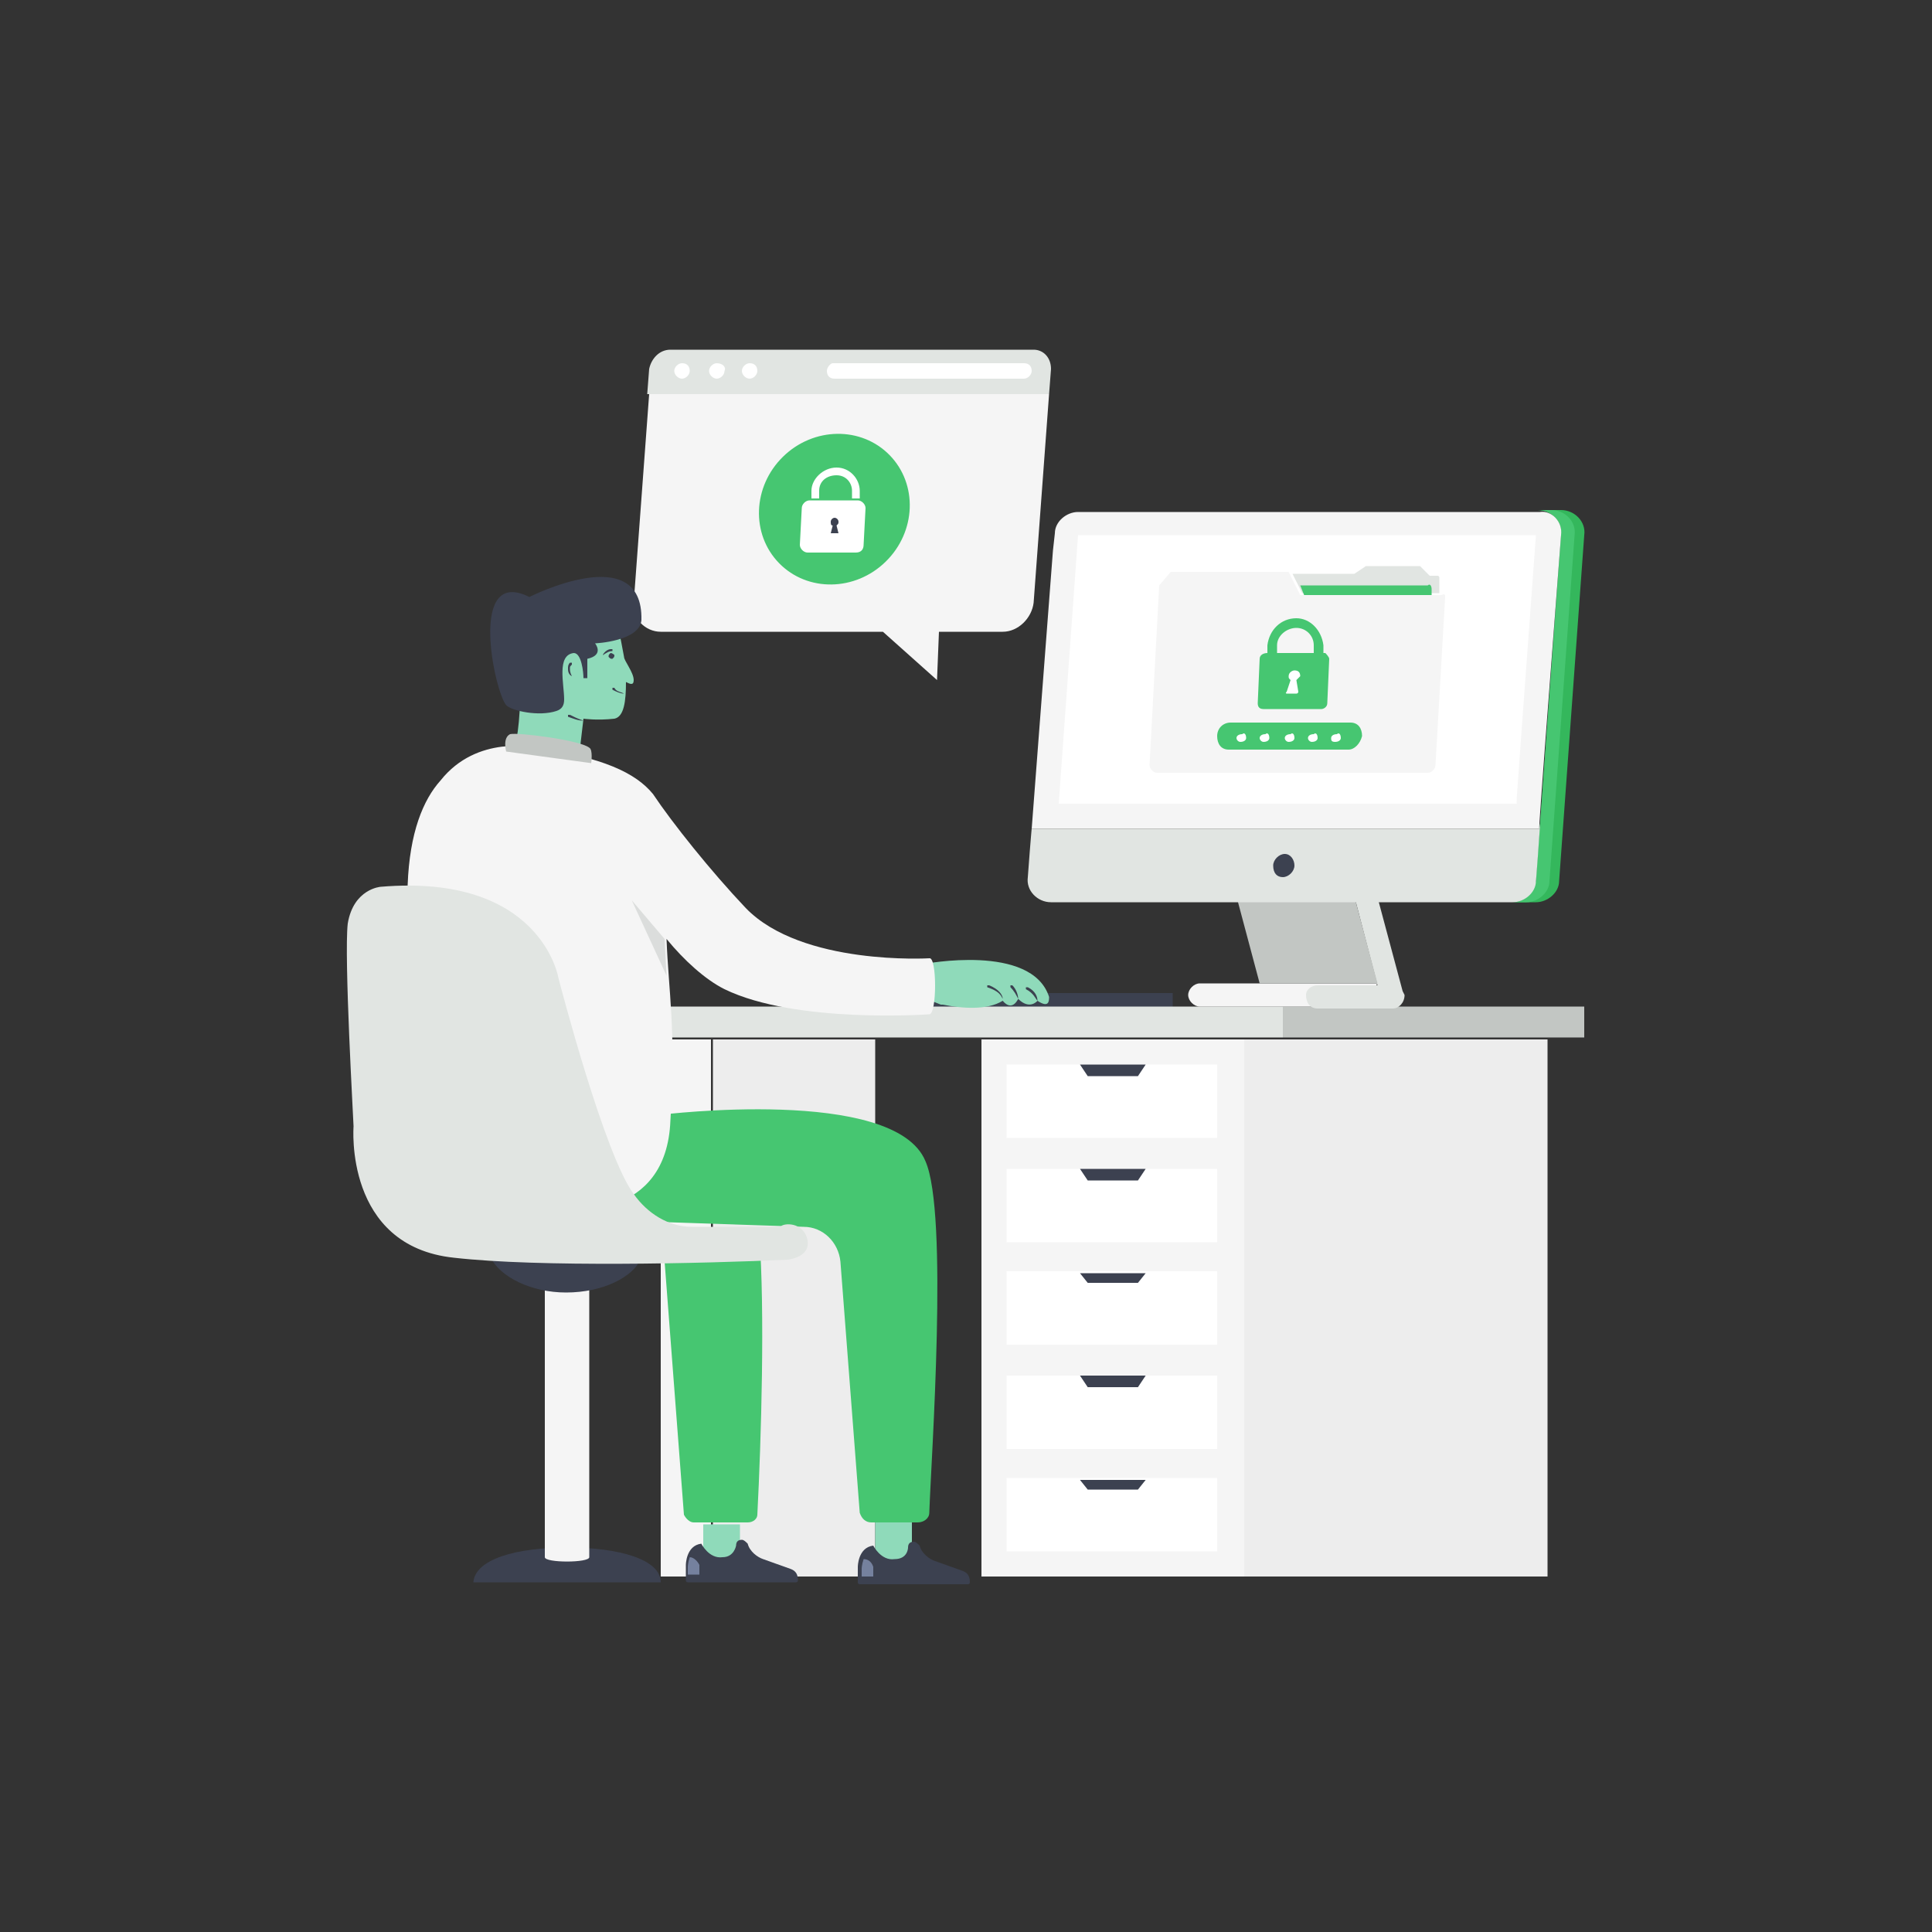 <?xml version="1.0" encoding="utf-8"?>
<!-- Generator: Adobe Illustrator 22.0.1, SVG Export Plug-In . SVG Version: 6.00 Build 0)  -->
<svg version="1.1" id="Layer_1" xmlns="http://www.w3.org/2000/svg" xmlns:xlink="http://www.w3.org/1999/xlink" x="0px" y="0px"
	 viewBox="0 0 100 100" style="enable-background:new 0 0 100 100;" xml:space="preserve">
<rect x="0" y="0" width="100" height="100" fill="#333333" stroke="none"/>
<style type="text/css">
	.st0{fill:#34B75C;}
	.st1{fill:#46C671;}
	.st2{fill:#F5F5F5;}
	.st3{fill:#FFFFFF;}
	.st4{fill:#E1E5E2;}
	.st5{fill:#3C4150;}
	.st6{fill:#8FDABA;}
	.st7{fill:#75819E;}
	.st8{fill:#67DB8A;}
	.st9{fill:#C2C6C3;}
	.st10{fill:#CFD3D0;}
	.st11{opacity:0.2;}
	.st12{opacity:0.1;}
	.st13{fill:#26A851;}
	.st14{fill:#D1D3D1;}
	.st15{fill:#54C671;}
	.st16{opacity:0.5;}
	.st17{opacity:0.25;}
	.st18{fill:#C7C9C7;}
	.st19{fill:#39B25E;}
	.st20{fill:#E0E3E1;}
	.st21{fill:#5ECC7A;}
	.st22{fill:#D0D8D1;}
	.st23{fill:none;}
	.st24{fill:#E07A14;}
	.st25{fill:#1D2943;}
	.st26{fill:#3DB762;}
	.st27{fill:#D9DBD9;}
	.st28{fill:#CBD1CC;}
	.st29{fill:#2F304C;}
	.st30{fill:#EEECF0;}
	.st31{fill:#E0E2E0;}
	.st32{opacity:0.8;}
	.st33{enable-background:new    ;}
	.st34{fill:#D9DDDA;}
	.st35{fill-rule:evenodd;clip-rule:evenodd;fill:#FFFFFF;}
	.st36{fill:#3AAD5D;}
	.st37{fill:#D2D8D3;}
	.st38{fill:#4C505B;}
	.st39{fill:#59C976;}
	.st40{fill:#55C673;}
	.st41{fill-rule:evenodd;clip-rule:evenodd;fill:#E1E5E2;}
	.st42{fill-rule:evenodd;clip-rule:evenodd;fill:#3C4150;}
	.st43{fill-rule:evenodd;clip-rule:evenodd;fill:#F5F5F5;}
	.st44{fill:#D6D8D6;}
	.st45{fill:#59C675;}
	.st46{fill:#D7DBD8;}
	.st47{fill:#5ED17C;}
	.st48{fill:#CBD3CC;}
	.st49{fill:#353A49;}
	.st50{fill:#EFEFEF;}
	.st51{fill:#59C673;}
	.st52{fill:#353A47;}
	.st53{fill:#BCC4BD;}
	.st54{fill:#5CC672;}
	.st55{fill:#373C47;}
	.st56{fill:#5FCE7C;}
	.st57{fill:#E5E5E5;}
	.st58{fill:#B8BCB9;}
	.st59{fill:#DEE0DE;}
	.st60{fill:#5BCE79;}
	.st61{fill:#EDEDED;}
	.st62{fill:#62D37F;}
	.st63{fill:#C1C6C1;}
	.st64{fill:#2EAA4E;}
	.st65{fill:#CECECE;}
	.st66{fill:#D8D8D8;}
	.st67{fill:#BCC1BC;}
	.st68{fill:#D7DDD8;}
	.st69{fill:#D2D6D3;}
	.st70{fill:#343A49;}
	.st71{fill:#DBDDDB;}
	.st72{clip-path:url(#SVGID_2_);}
	.st73{fill:#FEFEFE;}
	.st74{fill:#FDFDFD;}
	.st75{fill:#FCFCFC;}
	.st76{fill:#FBFBFB;}
	.st77{fill:#FAFAFA;}
	.st78{fill:#F9F9F9;}
	.st79{fill:#F8F8F8;}
	.st80{fill:#F7F7F7;}
	.st81{fill:#F6F6F6;}
	.st82{fill:#F4F4F4;}
	.st83{fill:#F3F3F3;}
	.st84{fill:#F2F2F2;}
	.st85{fill:#F1F1F1;}
	.st86{fill:#F0F0F0;}
	.st87{fill:#EEEEEE;}
	.st88{fill:#ECECEC;}
	.st89{fill:#EBEBEB;}
	.st90{fill:#EAEAEA;}
	.st91{fill:#E9E9E9;}
	.st92{fill:#E8E8E8;}
	.st93{fill:#E7E7E7;}
	.st94{fill:#E6E6E6;}
	.st95{fill:#E4E4E4;}
	.st96{fill:#E3E3E3;}
	.st97{fill:#E2E2E2;}
	.st98{fill:#E1E1E1;}
	.st99{fill:#E0E0E0;}
	.st100{fill:#DFDFDF;}
	.st101{fill:#DEDEDE;}
	.st102{fill:#DDDDDD;}
	.st103{fill:#DCDCDC;}
	.st104{fill:#DBDBDB;}
	.st105{fill:#DADADA;}
	.st106{fill:#DAD9D9;}
	.st107{fill:#D9D8D8;}
	.st108{fill:#D8D7D7;}
	.st109{fill:#D7D6D6;}
	.st110{fill:#D6D5D5;}
	.st111{fill:#D5D4D4;}
	.st112{fill:#D4D3D3;}
	.st113{fill:#D3D2D2;}
	.st114{fill:#D2D1D1;}
	.st115{fill:#D1D0D0;}
	.st116{fill:#D0CFCF;}
	.st117{fill:#CFCECE;}
	.st118{fill:#CECDCD;}
	.st119{fill:#CDCCCC;}
	.st120{fill:#CCCBCB;}
	.st121{fill:#CBCACA;}
	.st122{fill:#CAC9C9;}
	.st123{fill:#C9C8C8;}
	.st124{fill:#C8C7C7;}
	.st125{fill:#C7C6C6;}
	.st126{fill:#C6C5C5;}
	.st127{fill:#C5C4C4;}
	.st128{fill:#C4C3C3;}
	.st129{fill:#C3C2C2;}
	.st130{fill:#C2C1C1;}
	.st131{fill:#C1C0C0;}
	.st132{fill:#C0BFBF;}
	.st133{fill:#BFBEBE;}
	.st134{fill:#BEBDBD;}
	.st135{fill:#BDBCBC;}
	.st136{fill:#BCBBBB;}
	.st137{fill:#BBBABA;}
	.st138{fill:#BAB9B9;}
	.st139{fill:#B9B8B8;}
	.st140{fill:#B8B7B7;}
	.st141{fill:#B7B6B6;}
	.st142{fill:#B6B5B5;}
	.st143{fill:#B5B4B4;}
	.st144{fill:#B4B3B3;}
	.st145{fill:#B3B2B2;}
	.st146{fill:#B2B1B1;}
	.st147{fill:#B1B0B0;}
	.st148{fill:#B0AFAF;}
	.st149{fill:#AFAEAE;}
	.st150{fill:#AEADAD;}
	.st151{fill:#ADACAC;}
	.st152{fill:#ACABAB;}
	.st153{fill:#ABAAAA;}
	.st154{fill:#AAA9A9;}
	.st155{fill:#A9A8A8;}
	.st156{fill:#A8A7A7;}
	.st157{fill:#A7A6A6;}
	.st158{fill:#A6A5A5;}
	.st159{fill:#A5A4A4;}
	.st160{fill:#A4A3A3;}
	.st161{fill:#A3A2A2;}
	.st162{fill:#A2A1A1;}
	.st163{fill:#A1A0A0;}
	.st164{fill:#A09F9F;}
	.st165{fill:#9F9E9E;}
	.st166{fill:#9E9D9D;}
	.st167{fill:#9D9C9C;}
	.st168{fill:#9C9B9B;}
	.st169{fill:#9B9A9A;}
	.st170{fill:#9A9999;}
	.st171{fill:#999898;}
	.st172{fill:#989797;}
	.st173{fill:#979696;}
	.st174{fill:#969595;}
	.st175{fill:#959494;}
	.st176{fill:#949393;}
	.st177{fill:#939292;}
	.st178{fill:#929191;}
	.st179{fill:#919090;}
	.st180{fill:#918E8F;}
	.st181{fill:#908D8E;}
	.st182{fill:#8F8C8D;}
	.st183{fill:#8E8B8C;}
	.st184{fill:#8D8A8B;}
	.st185{fill:#8C898A;}
	.st186{fill:#8B8889;}
	.st187{fill:#8A8788;}
	.st188{fill:#898687;}
	.st189{fill:#888586;}
	.st190{fill:#878485;}
	.st191{fill:#868384;}
	.st192{fill:#858283;}
	.st193{fill:#848182;}
	.st194{fill:#838081;}
	.st195{fill:#827F80;}
	.st196{fill:#817E7F;}
	.st197{fill:#807D7E;}
	.st198{fill:#7F7C7D;}
	.st199{fill:#7E7B7C;}
	.st200{fill:#7D7A7B;}
	.st201{fill:#7C797A;}
	.st202{fill:#7B7879;}
	.st203{fill:#7A7778;}
	.st204{fill:#797677;}
	.st205{fill:#787576;}
	.st206{fill:#777475;}
	.st207{fill:#767374;}
	.st208{fill:#757273;}
	.st209{fill:#747172;}
	.st210{fill:#737071;}
	.st211{fill:#726F70;}
	.st212{fill:#716E6F;}
	.st213{fill:#706D6E;}
	.st214{fill:#6F6C6D;}
	.st215{fill:#6E6B6C;}
	.st216{fill:#6D6A6B;}
	.st217{fill:#6C696A;}
	.st218{fill:#6B6869;}
	.st219{fill:#6A6768;}
	.st220{fill:#696667;}
	.st221{fill:#686566;}
	.st222{fill:#676465;}
	.st223{fill:#666364;}
	.st224{fill:#656263;}
	.st225{fill:#646162;}
	.st226{fill:#636061;}
	.st227{fill:#625F60;}
	.st228{fill:#615E5F;}
	.st229{fill:#605D5E;}
	.st230{fill:#5F5C5D;}
	.st231{fill:#5E5B5C;}
	.st232{fill:#5D5A5B;}
	.st233{fill:#5C595A;}
	.st234{fill:#5B5859;}
	.st235{fill:#5A5758;}
	.st236{fill:#595657;}
	.st237{fill:#585556;}
	.st238{fill:#575455;}
	.st239{fill:#565354;}
	.st240{fill:#555253;}
	.st241{fill:#545152;}
	.st242{fill:#535051;}
	.st243{fill:#524F50;}
	.st244{fill:#514E4F;}
	.st245{fill:#504D4E;}
	.st246{fill:#4F4C4D;}
	.st247{fill:#4E4B4C;}
	.st248{fill:#4D4A4B;}
	.st249{fill:#4C494A;}
	.st250{fill:#4B4849;}
	.st251{fill:#4A4748;}
	.st252{fill:#494647;}
	.st253{fill:#484546;}
	.st254{fill:#484445;}
	.st255{fill:#474344;}
	.st256{fill:#464243;}
	.st257{fill:#454142;}
	.st258{fill:#444041;}
	.st259{fill:#433F40;}
	.st260{fill:#423E3F;}
	.st261{fill:#413D3E;}
	.st262{fill:#403C3D;}
	.st263{fill:#3F3B3C;}
	.st264{fill:#3E3A3B;}
	.st265{fill:#3D393A;}
	.st266{fill:#3C3839;}
	.st267{fill:#3B3738;}
	.st268{fill:#3A3637;}
	.st269{fill:#393536;}
	.st270{fill:#383435;}
	.st271{fill:#373334;}
	.st272{fill:#363233;}
	.st273{fill:#353132;}
	.st274{fill:#343031;}
	.st275{fill:#332F30;}
	.st276{fill:#322E2F;}
	.st277{fill:#312D2E;}
	.st278{fill:#302C2D;}
	.st279{fill:#2F2B2C;}
	.st280{fill:#2E2A2B;}
	.st281{fill:#2D292A;}
	.st282{fill:#2C2829;}
	.st283{fill:#2B2728;}
	.st284{fill:#2A2627;}
	.st285{fill:#292526;}
	.st286{fill:#282425;}
	.st287{fill:#272324;}
	.st288{fill:#262223;}
	.st289{fill:#252122;}
	.st290{fill:#242021;}
	.st291{fill:#231F20;}
	.st292{fill:#63CE7F;}
	.st293{fill:#5FC176;}
	.st294{fill:#4FC16A;}
	.st295{fill:#5ACC78;}
	.st296{fill:#2F3542;}
	.st297{fill:#474D5B;}
	.st298{fill:#5FC97A;}
	.st299{fill:#4FBA68;}
	.st300{opacity:0.15;}
	.st301{fill:#5CC677;}
	.st302{fill:#D1D1D1;}
</style>
<g id="Data_Encryption">
	<g>
		<g>
			<g>
				<g>
					<g>
						<g>
							<g>
								<path class="st2" d="M54.3,20.4l-0.8,10.8c-0.1,0.8-0.8,1.5-1.6,1.5h-3.3l-0.1,2.5l-2.8-2.5H34.2c-0.8,0-1.5-0.7-1.4-1.5
									l0.8-10.8H54.3z"/>
							</g>
						</g>
					</g>
					<g>
						<g>
							<g>
								<path class="st4" d="M54.3,20.4l0.1-1.3c0-0.6-0.4-1-0.9-1H34.7c-0.6,0-1,0.5-1.1,1l-0.1,1.3H54.3z"/>
							</g>
						</g>
					</g>
				</g>
				<g>
					<g>
						<g>
							<path class="st3" d="M35.7,19.2c0,0.2-0.2,0.4-0.4,0.4c-0.2,0-0.4-0.2-0.4-0.4c0-0.2,0.2-0.4,0.4-0.4
								C35.6,18.8,35.7,19,35.7,19.2z"/>
						</g>
					</g>
				</g>
				<g>
					<g>
						<g>
							<path class="st3" d="M37.5,19.2c0,0.2-0.2,0.4-0.4,0.4c-0.2,0-0.4-0.2-0.4-0.4c0-0.2,0.2-0.4,0.4-0.4
								C37.4,18.8,37.6,19,37.5,19.2z"/>
						</g>
					</g>
				</g>
				<g>
					<g>
						<g>
							<path class="st3" d="M39.2,19.2c0,0.2-0.2,0.4-0.4,0.4c-0.2,0-0.4-0.2-0.4-0.4c0-0.2,0.2-0.4,0.4-0.4
								C39.1,18.8,39.2,19,39.2,19.2z"/>
						</g>
					</g>
				</g>
				<g>
					<g>
						<g>
							<path class="st3" d="M42.8,19.2L42.8,19.2c0,0.2,0.1,0.4,0.4,0.4H53c0.2,0,0.4-0.2,0.4-0.4c0-0.2-0.1-0.4-0.4-0.4h-9.9
								C43,18.8,42.8,19,42.8,19.2z"/>
						</g>
					</g>
				</g>
			</g>
		</g>
		<g>
			<g>
				<g>
					<rect x="47.1" y="51.4" class="st5" width="13.6" height="0.8"/>
				</g>
			</g>
		</g>
		<g>
			<g>
				<g>
					<g>
						<g>
							<g>
								<g>
									<g>
										<g>
											<g>
												<g>
													<g>
														<rect x="33" y="52.1" class="st4" width="33.4" height="1.6"/>
													</g>
												</g>
											</g>
											<g>
												<g>
													<g>
														<rect x="66.4" y="52.1" class="st9" width="15.6" height="1.6"/>
													</g>
												</g>
											</g>
											<g>
												<g>
													<g>
														<rect x="50.8" y="53.8" class="st2" width="13.6" height="27.8"/>
													</g>
												</g>
											</g>
											<g>
												<g>
													<g>
														<rect x="52.1" y="55.1" class="st3" width="10.9" height="3.8"/>
													</g>
												</g>
											</g>
											<g>
												<g>
													<g>
														<rect x="64.4" y="53.8" class="st61" width="15.7" height="27.8"/>
													</g>
												</g>
											</g>
											<g>
												<g>
													<g>
														<rect x="34.2" y="53.8" class="st2" width="2.6" height="27.8"/>
													</g>
												</g>
											</g>
											<g>
												<g>
													<g>
														<rect x="36.9" y="53.8" class="st61" width="8.4" height="27.8"/>
													</g>
												</g>
											</g>
										</g>
									</g>
								</g>
							</g>
						</g>
						<g>
							<g>
								<g>
									<polygon class="st5" points="59.3,55.1 58.9,55.7 56.3,55.7 55.9,55.1 									"/>
								</g>
							</g>
						</g>
						<g>
							<g>
								<g>
									<rect x="52.1" y="60.5" class="st3" width="10.9" height="3.8"/>
								</g>
							</g>
						</g>
						<g>
							<g>
								<g>
									<polygon class="st5" points="59.3,60.5 58.9,61.1 56.3,61.1 55.9,60.5 									"/>
								</g>
							</g>
						</g>
						<g>
							<g>
								<g>
									<rect x="52.1" y="65.8" class="st3" width="10.9" height="3.8"/>
								</g>
							</g>
						</g>
						<g>
							<g>
								<g>
									<polygon class="st5" points="59.3,65.9 58.9,66.4 56.3,66.4 55.9,65.9 									"/>
								</g>
							</g>
						</g>
						<g>
							<g>
								<g>
									<rect x="52.1" y="71.2" class="st3" width="10.9" height="3.8"/>
								</g>
							</g>
						</g>
						<g>
							<g>
								<g>
									<polygon class="st5" points="59.3,71.2 58.9,71.8 56.3,71.8 55.9,71.2 									"/>
								</g>
							</g>
						</g>
						<g>
							<g>
								<g>
									<rect x="52.1" y="76.5" class="st3" width="10.9" height="3.8"/>
								</g>
							</g>
						</g>
						<g>
							<g>
								<g>
									<polygon class="st5" points="59.3,76.6 58.9,77.1 56.3,77.1 55.9,76.6 									"/>
								</g>
							</g>
						</g>
					</g>
					<g>
						<g>
							<g>
								<g>
									<g>
										<path class="st5" d="M34.2,81.9c0-1.2-2.2-1.8-4.8-1.8c-2.7,0-4.8,0.6-4.9,1.8H34.2z"/>
									</g>
								</g>
							</g>
							<g>
								<g>
									<g>
										<path class="st2" d="M30.5,65.3l0,15.3c0,0.3-2.3,0.3-2.3,0l0-15.3H30.5z"/>
									</g>
								</g>
							</g>
							<g>
								<g>
									<g>
										<path class="st5" d="M25.4,65.1c0.5,1,2.1,1.8,3.9,1.8c1.9,0,3.5-0.8,3.9-1.8H25.4z"/>
									</g>
								</g>
							</g>
						</g>
						<g>
							<g>
								<g>
									<path class="st1" d="M48.1,78.3C48.1,78.3,48.1,78.3,48.1,78.3c0,0.3-0.3,0.5-0.6,0.5h-2.4c-0.3,0-0.5-0.2-0.6-0.5l-1-13
										c-0.1-1-0.9-1.8-1.9-1.8l-8.9-0.3L32,60.7c0.1-0.1,2.4-3.2,2.2-3c0,0,12.1-1.5,13.7,2.4C49.1,62.8,48.2,75.4,48.1,78.3z"/>
								</g>
							</g>
						</g>
						<g>
							<g>
								<g>
									<path class="st1" d="M39.2,78.4c0,0.2-0.2,0.4-0.5,0.4h-2.8c-0.2,0-0.4-0.2-0.5-0.4l-1-13.1c0-0.6-0.3-1.1-0.8-1.4h5.7
										C39.6,67.9,39.4,74.5,39.2,78.4z"/>
								</g>
							</g>
						</g>
						<g>
							<g>
								<g>
									<g>
										<g>
											<path class="st6" d="M53.7,51.8c0,0-0.4,0.5-1-0.1c0,0-0.3,0.7-0.8,0.1c-0.8,0.5-2.1,0.4-3.1,0.2l-0.1,0l-0.5-0.2v0
												c-0.3-0.1-0.4-0.1-0.4-0.1l0.3-0.6c0,0,0,0,0.1,0v-1.1l-0.4-0.1c0,0,5.6-1.1,6.5,1.7C54.3,51.8,54.3,52.2,53.7,51.8z"/>
										</g>
									</g>
								</g>
							</g>
						</g>
						<g>
							<g>
								<g>
									<path class="st2" d="M48.1,52.5c0,0-6.9,0.5-10.6-1.3c-1-0.5-2.1-1.5-3-2.6c0.1,2.7,0.5,4.7,0.2,9.4
										c-0.2,5.2-5.3,4.6-5.3,4.6s-8.6-9-8.3-16.8c0.1-2.7,0.8-4.4,1.7-5.4c1.9-2.4,4.9-1.7,4.9-1.7c3.5,0.5,5.2,1.3,6.1,2.4
										c0,0,0,0,0,0c1,1.5,3,4,4.8,5.9c2.9,3,9.5,2.6,9.5,2.6C48.5,49.5,48.5,52.5,48.1,52.5z"/>
								</g>
							</g>
						</g>
						<g>
							<g>
								<g>
									<path class="st4" d="M41.8,64.2c0.1,0.6-0.4,0.9-1,1c-4.4,0.2-12.9,0.4-17.3-0.1c-5.7-0.6-5.2-6.8-5.2-6.8
										c0-0.2-0.5-8.8-0.3-10.5c0.3-1.8,1.7-1.9,1.7-1.9c8.3-0.7,9.2,4.7,9.2,4.7c0.1,0.4,2.4,9.2,3.9,11.2c0.7,1,1.8,1.7,3,1.7
										h4.6C40.5,63.3,41.6,63.2,41.8,64.2C41.8,64.1,41.8,64.2,41.8,64.2z"/>
								</g>
							</g>
						</g>
						<g>
							<g>
								<g>
									<g>
										<path class="st6" d="M45.3,78.8l0,1.7c0.5,1.2,1.1,1.3,1.9,0.2l0-1.9H45.3z"/>
									</g>
								</g>
							</g>
							<g>
								<g>
									<g>
										<path class="st5" d="M47,80.1L47,80.1c0-0.2,0.1-0.3,0.3-0.3h0c0.1,0,0.2,0.1,0.3,0.2l0,0c0.1,0.4,0.5,0.7,0.8,0.8
											l1.4,0.5c0.3,0.1,0.4,0.3,0.4,0.6l0,0c0,0,0,0.1-0.1,0.1l-5.6,0c0,0-0.1,0-0.1-0.1l0-0.8c0,0,0-1,0.8-1.1
											c0,0,0.4,0.8,1.1,0.7C47,80.7,47,80.1,47,80.1z"/>
									</g>
								</g>
							</g>
							<g>
								<g>
									<g>
										<path class="st7" d="M45.2,81.1c0,0.2,0,0.3,0,0.5l-0.6,0l0-0.4c0,0,0-0.2,0.1-0.5C44.9,80.7,45.1,80.8,45.2,81.1z"/>
									</g>
								</g>
							</g>
						</g>
						<g>
							<g>
								<g>
									<g>
										<path class="st6" d="M36.4,78.9l0,1.6c0.5,1.2,1.1,1.3,1.9,0.2l0-1.8H36.4z"/>
									</g>
								</g>
							</g>
							<g>
								<g>
									<g>
										<path class="st5" d="M38.1,80L38.1,80c0-0.2,0.1-0.3,0.3-0.3h0c0.1,0,0.2,0.1,0.3,0.2l0,0c0.1,0.4,0.5,0.7,0.8,0.8
											l1.4,0.5c0.3,0.1,0.4,0.3,0.4,0.6l0,0c0,0,0,0.1-0.1,0.1l-5.6,0c0,0-0.1,0-0.1-0.1l0-0.8c0,0,0-1,0.8-1.1
											c0,0,0.4,0.8,1.1,0.7C38,80.6,38.1,80,38.1,80z"/>
									</g>
								</g>
							</g>
							<g>
								<g>
									<g>
										<path class="st7" d="M36.2,81c0,0.2,0,0.3,0,0.5l-0.6,0l0-0.4c0,0,0-0.2,0.1-0.5C35.9,80.6,36.1,80.8,36.2,81z"/>
									</g>
								</g>
							</g>
						</g>
						<g>
							<g>
								<g>
									<g>
										<path class="st6" d="M32.8,35.2c0,0.3-0.2,0.2-0.4,0.1c0,1-0.1,1.8-0.6,1.9c-0.9,0.1-1.6,0-1.6,0L30,38.9
											c0,0-3.4-0.2-3.3-0.5c0.1-0.3,0.4-2.5,0.1-4.7c-0.3-2.2,3.2-3.7,4.9-2c0.2,0.2,0.4,1.2,0.6,2.3
											C32.3,34.2,32.8,34.8,32.8,35.2z"/>
									</g>
								</g>
							</g>
							<g>
								<g>
									<g>
										<path class="st5" d="M33.2,32.1c0.1-4.2-5.8-1.2-5.8-1.2c-3.2-1.6-1.8,4.9-1.2,5.6c0.3,0.3,1.7,0.6,2.6,0.3
											c0.3-0.1,0.4-0.3,0.4-0.6c0-0.8-0.4-2.3,0.5-2.4c0.4,0,0.5,1,0.5,1.3h0.2l0-1c0.9-0.2,0.4-0.8,0.4-0.8
											S33.1,33.2,33.2,32.1z"/>
									</g>
								</g>
							</g>
							<g>
								<g>
									<g>
										<path class="st5" d="M30.2,37.3C30.2,37.3,30.2,37.3,30.2,37.3c-0.3,0-0.5-0.1-0.8-0.2c0,0,0,0,0-0.1c0,0,0,0,0.1,0
											C29.7,37.1,29.9,37.2,30.2,37.3C30.2,37.2,30.2,37.2,30.2,37.3C30.2,37.3,30.2,37.3,30.2,37.3z"/>
									</g>
								</g>
							</g>
							<g>
								<g>
									<g>
										<path class="st5" d="M32.3,35.9C32.3,35.9,32.3,35.9,32.3,35.9c-0.2,0-0.4-0.1-0.6-0.2c0,0,0,0,0-0.1c0,0,0,0,0.1,0
											C31.9,35.8,32.1,35.8,32.3,35.9C32.3,35.8,32.3,35.9,32.3,35.9C32.3,35.9,32.3,35.9,32.3,35.9z"/>
									</g>
								</g>
							</g>
							<g>
								<g>
									<g>
										<g>
											<path class="st5" d="M29.6,35C29.6,35,29.6,35,29.6,35C29.5,35,29.5,35,29.6,35c-0.2-0.1-0.2-0.3-0.2-0.4
												c0-0.1,0-0.2,0.1-0.3c0,0,0.1,0,0.1,0c0,0,0,0.1,0,0.1c-0.1,0.1-0.1,0.1-0.1,0.2C29.5,34.7,29.5,34.8,29.6,35
												C29.6,34.9,29.6,34.9,29.6,35C29.6,35,29.6,35,29.6,35z"/>
										</g>
									</g>
								</g>
							</g>
							<g>
								<g>
									<g>
										<g>
											<path class="st5" d="M31.8,33.9c0,0.1,0,0.1-0.1,0.2c-0.1,0-0.1,0-0.2-0.1c0-0.1,0-0.1,0.1-0.2
												C31.7,33.8,31.8,33.9,31.8,33.9z"/>
										</g>
									</g>
								</g>
								<g>
									<g>
										<g>
											<path class="st5" d="M31.2,33.9C31.2,33.9,31.2,33.8,31.2,33.9C31.2,33.8,31.2,33.8,31.2,33.9c0.1-0.2,0.3-0.3,0.4-0.3
												c0,0,0.1,0,0.1,0c0,0,0,0.1,0,0.1C31.5,33.7,31.4,33.8,31.2,33.9C31.3,33.8,31.3,33.9,31.2,33.9z"/>
										</g>
									</g>
								</g>
							</g>
							<g>
								<g>
									<g>
										<path class="st9" d="M30.5,38.7c0.2,0.1,0.1,0.8,0.1,0.8l-4.4-0.6c0,0-0.2-0.7,0.2-0.9C26.8,37.9,30,38.3,30.5,38.7z"/>
									</g>
								</g>
							</g>
						</g>
						<g class="st16">
							<g>
								<g>
									<polygon class="st9" points="34.5,50.5 32.7,46.6 34.4,48.6 									"/>
								</g>
							</g>
						</g>
						<g>
							<g>
								<g>
									<path class="st5" d="M51.9,51.7C51.8,51.7,51.8,51.7,51.9,51.7c-0.1-0.2-0.2-0.4-0.8-0.6c0,0,0,0,0-0.1c0,0,0,0,0.1,0
										C51.7,51.2,51.9,51.5,51.9,51.7C51.9,51.7,51.9,51.7,51.9,51.7C51.9,51.7,51.9,51.7,51.9,51.7z"/>
								</g>
							</g>
						</g>
						<g>
							<g>
								<g>
									<path class="st5" d="M52.7,51.7C52.7,51.7,52.7,51.7,52.7,51.7c-0.1-0.2-0.2-0.4-0.4-0.6c0,0,0,0,0-0.1c0,0,0,0,0.1,0
										C52.6,51.2,52.7,51.5,52.7,51.7C52.8,51.7,52.7,51.7,52.7,51.7C52.7,51.7,52.7,51.7,52.7,51.7z"/>
								</g>
							</g>
						</g>
						<g>
							<g>
								<g>
									<path class="st5" d="M53.7,51.8C53.7,51.8,53.6,51.8,53.7,51.8c-0.1-0.1-0.2-0.4-0.6-0.6c0,0,0,0,0-0.1c0,0,0,0,0.1,0
										C53.6,51.3,53.7,51.6,53.7,51.8C53.7,51.7,53.7,51.8,53.7,51.8C53.7,51.8,53.7,51.8,53.7,51.8z"/>
								</g>
							</g>
						</g>
					</g>
				</g>
			</g>
		</g>
		<g>
			<g>
				<g>
					<g>
						<g>
							<g>
								<g>
									<g>
										<path class="st2" d="M61.5,51.5c0,0.3,0.3,0.6,0.6,0.6h8.4l0.8-1.2h-9.2C61.8,50.9,61.5,51.2,61.5,51.5z"/>
									</g>
								</g>
							</g>
							<g>
								<g>
									<g>
										<path class="st4" d="M72.7,51.5C72.7,51.5,72.7,51.5,72.7,51.5c0,0.4-0.3,0.7-0.6,0.7h-3.9c-0.4,0-0.6-0.3-0.6-0.7
											c0-0.3,0.3-0.5,0.6-0.5h3.1L70,46c-0.1-0.3,0.1-0.7,0.4-0.7c0.3-0.1,0.7,0.1,0.7,0.4l1.5,5.6L72.7,51.5L72.7,51.5
											L72.7,51.5z"/>
									</g>
								</g>
							</g>
							<g>
								<g>
									<g>
										<polygon class="st9" points="64,46.4 65.2,50.9 71.3,50.9 70.1,46.4 										"/>
									</g>
								</g>
							</g>
							<g>
								<g>
									<g>
										<g>
											<g>
												<g>
													<path class="st0" d="M78.3,46.7h1.2c0.6,0,1.2-0.5,1.2-1.1L82,27.7c0.1-0.7-0.5-1.3-1.2-1.3h-1.2
														c0.7,0,1.3,0.6,1.2,1.3l-1.3,17.9C79.4,46.2,78.9,46.7,78.3,46.7z"/>
												</g>
											</g>
										</g>
										<g>
											<g>
												<g>
													<path class="st1" d="M78.3,46.7H79c0.6,0,1.2-0.5,1.2-1.1l1.3-17.9c0.1-0.7-0.5-1.3-1.2-1.3h-0.7
														c0.7,0,1.3,0.6,1.2,1.3l-1.3,17.9C79.4,46.2,78.9,46.7,78.3,46.7z"/>
												</g>
											</g>
										</g>
										<g>
											<g>
												<g>
													<path class="st2" d="M80.8,27.7c-1.6,20.8-1,13.6-1.1,15.2H53.4l1.1-14.4l0.1-0.9c0-0.6,0.6-1.1,1.2-1.1h23.9
														C80.3,26.4,80.9,27,80.8,27.7z"/>
												</g>
											</g>
										</g>
										<g>
											<g>
												<g>
													<path class="st3" d="M54.8,41.6l1-13.9h23.7c-1.4,19-0.9,12.4-1,13.9H54.8z"/>
												</g>
											</g>
										</g>
										<g>
											<g>
												<g>
													<path class="st4" d="M79.7,42.9c0,0.1-0.2,2.8-0.2,2.7c0,0.6-0.6,1.1-1.2,1.1H54.4c-0.7,0-1.3-0.6-1.2-1.3
														c0-0.1,0.2-2.6,0.2-2.5H79.7z"/>
												</g>
											</g>
										</g>
									</g>
								</g>
							</g>
						</g>
					</g>
				</g>
			</g>
		</g>
		<g>
			<g>
				<g>
					<path class="st5" d="M67,44.8c0,0.3-0.3,0.6-0.6,0.6c-0.3,0-0.5-0.2-0.5-0.6c0-0.3,0.3-0.6,0.6-0.6C66.8,44.2,67,44.5,67,44.8z
						"/>
				</g>
			</g>
		</g>
		<g>
			<g>
				<g>
					<g>
						<g>
							<g>
								<g>
									<path class="st4" d="M74.5,29.9l0,0.8l-7.1,0l-0.5-1h3.2l0.6-0.4h2.8l0.5,0.5h0.4C74.5,29.8,74.5,29.9,74.5,29.9z"/>
								</g>
							</g>
						</g>
						<g>
							<g>
								<g>
									<g>
										<path class="st1" d="M74.1,30.5l0,0.3l-6.6,0l-0.2-0.5l6.6,0C74,30.2,74.1,30.3,74.1,30.5z"/>
									</g>
								</g>
							</g>
							<g>
								<g>
									<g>
										<g>
											<path class="st2" d="M74.8,30.9l-0.5,8.7c0,0.2-0.2,0.4-0.4,0.4l-14,0c-0.2,0-0.4-0.2-0.4-0.4l0.5-9.3l0.6-0.7l6.1,0
												l0.6,1.2l7.3,0C74.8,30.7,74.8,30.8,74.8,30.9z"/>
										</g>
									</g>
								</g>
							</g>
						</g>
					</g>
					<g>
						<g>
							<g>
								<g>
									<g>
										<g>
											<path class="st1" d="M67.1,32c-0.8,0-1.4,0.6-1.5,1.4l0,0.5l0.5,0l0-0.5c0-0.5,0.5-0.9,1-0.9c0.5,0,0.9,0.4,0.9,0.9
												l0,0.5l0.5,0l0-0.5C68.4,32.6,67.8,32,67.1,32z"/>
										</g>
									</g>
								</g>
							</g>
							<g>
								<g>
									<g>
										<path class="st1" d="M68.8,34.1l-0.1,2.3c0,0.2-0.2,0.3-0.3,0.3h-3c-0.2,0-0.3-0.1-0.3-0.3l0.1-2.3c0-0.2,0.2-0.3,0.4-0.3
											l3,0C68.6,33.8,68.8,34,68.8,34.1z"/>
									</g>
								</g>
							</g>
							<g>
								<g>
									<g>
										<g>
											<path class="st3" d="M67.1,35.2l0.1,0.6c0,0,0,0.1-0.1,0.1h-0.5c0,0-0.1,0,0-0.1l0.2-0.6c-0.1-0.1-0.1-0.1-0.1-0.2
												c0-0.2,0.2-0.3,0.3-0.3c0.2,0,0.3,0.1,0.3,0.3C67.2,35.1,67.1,35.2,67.1,35.2z"/>
										</g>
									</g>
								</g>
							</g>
						</g>
						<g>
							<g>
								<g>
									<g>
										<path class="st1" d="M69.8,38.8h-6.2c-0.4,0-0.6-0.3-0.6-0.7l0,0c0-0.4,0.3-0.7,0.7-0.7h6.2c0.4,0,0.6,0.3,0.6,0.7l0,0
											C70.4,38.5,70.1,38.8,69.8,38.8z"/>
									</g>
								</g>
							</g>
							<g>
								<g>
									<g>
										<g>
											<path class="st3" d="M65.7,38.2c0,0.1-0.1,0.2-0.3,0.2c-0.1,0-0.2-0.1-0.2-0.2c0-0.1,0.1-0.2,0.3-0.2
												C65.6,37.9,65.7,38,65.7,38.2z"/>
										</g>
									</g>
								</g>
								<g>
									<g>
										<g>
											<path class="st3" d="M69.4,38.2c0,0.1-0.1,0.2-0.3,0.2s-0.2-0.1-0.2-0.2c0-0.1,0.1-0.2,0.3-0.2
												C69.3,37.9,69.4,38,69.4,38.2z"/>
										</g>
									</g>
								</g>
								<g>
									<g>
										<g>
											<path class="st3" d="M64.5,38.2c0,0.1-0.1,0.2-0.3,0.2c-0.1,0-0.2-0.1-0.2-0.2c0-0.1,0.1-0.2,0.3-0.2
												C64.4,37.9,64.5,38,64.5,38.2z"/>
										</g>
									</g>
								</g>
								<g>
									<g>
										<g>
											<path class="st3" d="M67,38.2c0,0.1-0.1,0.2-0.3,0.2c-0.1,0-0.2-0.1-0.2-0.2c0-0.1,0.1-0.2,0.3-0.2
												C66.9,37.9,67,38,67,38.2z"/>
										</g>
									</g>
								</g>
								<g>
									<g>
										<g>
											<path class="st3" d="M68.2,38.2c0,0.1-0.1,0.2-0.3,0.2c-0.1,0-0.2-0.1-0.2-0.2c0-0.1,0.1-0.2,0.3-0.2
												C68.1,37.9,68.2,38,68.2,38.2z"/>
										</g>
									</g>
								</g>
							</g>
						</g>
					</g>
				</g>
			</g>
		</g>
		<g>
			<g>
				<g>
					<g>
						<g>
							
								<ellipse transform="matrix(0.715 -0.699 0.699 0.715 -6.155 37.675)" class="st1" cx="43.2" cy="26.4" rx="4" ry="3.8"/>
						</g>
					</g>
				</g>
			</g>
			<g>
				<g>
					<g>
						<g>
							<g>
								<g>
									<path class="st3" d="M43.3,24.2c-0.7,0-1.3,0.6-1.3,1.2l0,0.4l0.4,0l0-0.4c0-0.5,0.4-0.8,0.9-0.8c0.5,0,0.8,0.4,0.8,0.8
										l0,0.4l0.4,0l0-0.4C44.5,24.8,44,24.2,43.3,24.2z"/>
								</g>
							</g>
						</g>
					</g>
				</g>
				<g>
					<g>
						<g>
							<path class="st3" d="M44.3,28.6l-2.5,0c-0.2,0-0.4-0.2-0.4-0.4l0.1-1.9c0-0.2,0.2-0.4,0.4-0.4l2.5,0c0.2,0,0.4,0.2,0.4,0.4
								l-0.1,1.9C44.7,28.4,44.6,28.6,44.3,28.6z"/>
						</g>
					</g>
				</g>
				<g>
					<g>
						<g>
							<g>
								<path class="st5" d="M43.4,27.6C43.4,27.6,43.4,27.7,43.4,27.6l-0.4,0c0,0,0,0,0,0l0.1-0.4c-0.1,0-0.1-0.1-0.1-0.2
									c0-0.1,0.1-0.2,0.2-0.2c0.1,0,0.2,0.1,0.2,0.2c0,0.1,0,0.1-0.1,0.2L43.4,27.6z"/>
							</g>
						</g>
					</g>
				</g>
			</g>
		</g>
	</g>
</g>
</svg>
